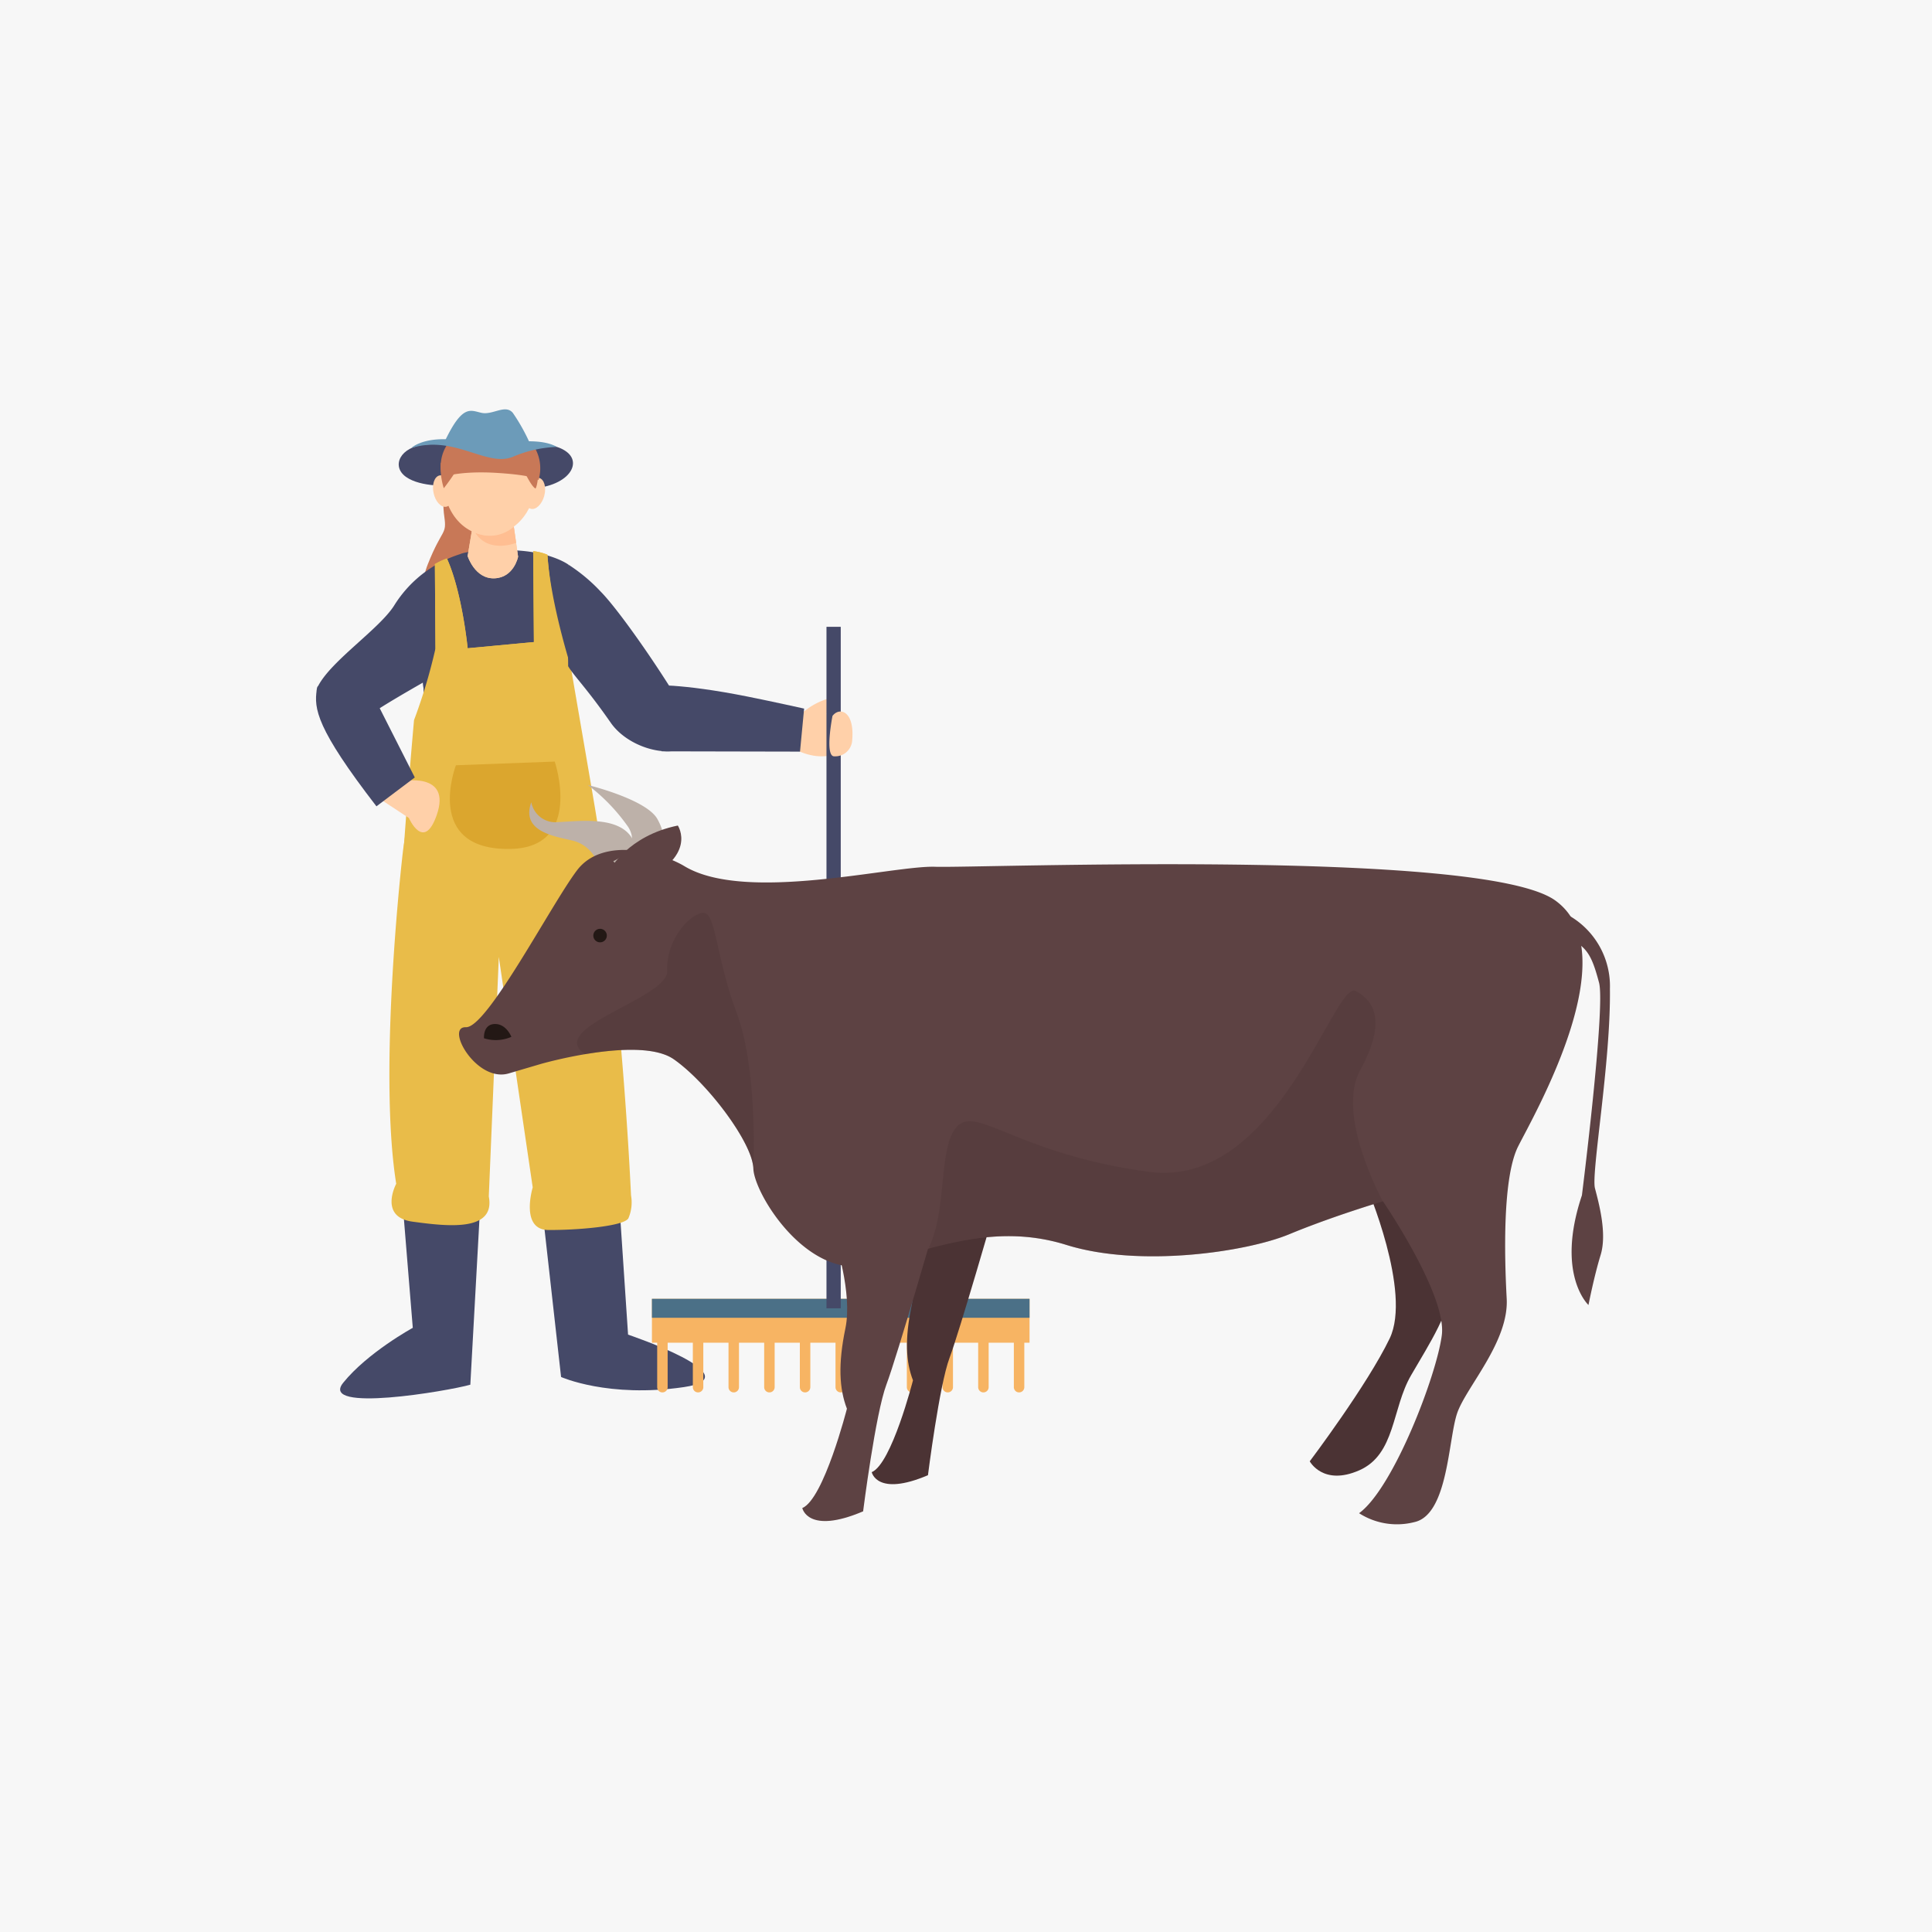 <svg xmlns="http://www.w3.org/2000/svg" xmlns:xlink="http://www.w3.org/1999/xlink" width="269" height="269" viewBox="0 0 269 269"><defs><clipPath id="a"><rect width="99.348" height="137.701" fill="none"/></clipPath><clipPath id="b"><rect width="160.254" height="102.898" fill="none"/></clipPath><clipPath id="d"><rect width="63.196" height="37.007" fill="none"/></clipPath><clipPath id="e"><rect width="24.619" height="35.607" fill="none"/></clipPath></defs><g transform="translate(-825 -1806)"><rect width="269" height="269" transform="translate(825 1806)" fill="#f7f7f7"/><g transform="translate(-169.833 -349.801)"><g transform="translate(1038.833 2212.801)"><g transform="translate(0 -0.001)" clip-path="url(#a)"><path d="M23.392,12.571s-4.094.291-6.2-1.209-.793-4.251,2.765-4.5,12.27.455,12.27.455,4.795-1.336,7.313.538-.359,5.6-6.854,5.109-9.29-.391-9.29-.391" transform="translate(-4.666 -1.963)" fill="#454968"/><path d="M22.639,30.824s-3.009-2.188-1.021-7.2,2.661-4,2.283-6.6-.144-8.513,1.755-9.168,5.36-1.991,6.021,4.109,0,9.391,1.837,10.617,5.579,3.579,4.074,9.376-14.949-1.131-14.949-1.131" transform="translate(-6.039 -2.093)" fill="#c87857"/><path d="M13.506,156.645l1.329,16.282s-6.285,3.43-9.689,7.647,14.59,1.155,17.7.271l1.36-24.665Z" transform="translate(-1.361 -45.046)" fill="#454968"/><path d="M44.494,157.991l2.46,21.954s6.574,2.954,17.094,1.41c9.714-1.425-7.768-7.306-7.768-7.306L55.128,156.79Z" transform="translate(-12.833 -45.222)" fill="#454968"/><path d="M20.152,28.081a16.817,16.817,0,0,0-9.235,7.181C8.859,38.514,2.186,42.918.346,46.441c-1,.825,1.863,7.661,6.569,4.477,1.874-1.445,6.312-3.96,10.07-6.111l19.08-1.856-.909-13.411s-2.541-1.879-8.048-1.988c-5.75-.114-6.956.528-6.956.528" transform="translate(-0.043 -7.943)" fill="#454968"/><path d="M21.428,58.825l-.692-7.471,4.726.117Z" transform="translate(-5.981 -14.812)" fill="#454968"/><path d="M21.428,58.825l-.692-7.471,4.726.117Z" transform="translate(-5.981 -14.812)" fill="#454968"/><path d="M20.694,29.55l.08,11.763s-.06,6.958-1.716,11l.033,4.516A72.553,72.553,0,0,0,16.261,69.37c-.716,6.173-3.265,32.019-.954,46.457,0,0-2.483,4.631,2.271,5.274s11.582,1.481,10.62-3.512l1.395-33.342,4.72,32.084s-1.793,5.91,2.184,5.932,10.4-.5,11.127-1.608A5.6,5.6,0,0,0,48,117.43s-1.987-45.409-8.29-62.836L38.6,41.167a67.422,67.422,0,0,1-2.24-12.921,7.056,7.056,0,0,0-1.983-.5l.1,12.655-9.224.863s-.762-7.8-2.89-12.507a10.966,10.966,0,0,0-1.676.79" transform="translate(-4.141 -8.004)" fill="#e9bc49"/><path d="M45.636,82.237c-1.26-14.072-1-12.165-3.435-26.382L40.12,43.76S37.3,34.894,36.888,28.247a7.039,7.039,0,0,0-1.982-.5l.1,12.655-9.223.863s-.763-7.8-2.891-12.507a10.966,10.966,0,0,0-1.676.79l.08,11.763a76.36,76.36,0,0,1-2.983,9.958S16.522,71.093,16.176,81.8c4.834.606,24.48.984,29.46.433" transform="translate(-4.666 -8.004)" fill="#e9bc49"/><path d="M90.745,59.591l2.82-.475s6.424-.993,6.962,4.607c-4.489,4.079-10.064-.853-10.064-.853Z" transform="translate(-26.092 -17.031)" fill="#ffd0a9"/><path d="M53.826,34.138a23.669,23.669,0,0,0-4.534-3.786c-.295,2.742,0,11.409-.009,14.158.793,1.351,2.574,3.048,5.926,7.866,3.02,4.341,11.106,5.653,11.919,1.336-3.034-5.932-10.417-16.652-13.3-19.574" transform="translate(-14.179 -8.754)" fill="#454968"/><path d="M30.34,22.851l-.669,4.015s1,3.195,3.723,3.1,3.3-3.006,3.3-3.006l-.661-4.621Z" transform="translate(-8.558 -6.443)" fill="#ffd0a9"/><path d="M30.34,22.851l-.669,4.015s1,3.195,3.723,3.1,3.3-3.006,3.3-3.006l-.661-4.621Z" transform="translate(-8.558 -6.443)" fill="#ffd0a9"/><path d="M31.169,23.8a5.042,5.042,0,0,0,5.361-.854l.323,2.256s-3.8,1.548-5.684-1.4" transform="translate(-8.99 -6.618)" fill="#ffbe92"/><path d="M37.87,10.418c-.257,4.507-3.352,7.77-6.929,7.567s-6.281-3.8-6.024-8.305,3.378-8.219,6.955-8.015,6.255,4.247,6,8.754" transform="translate(-7.182 -0.478)" fill="#ffd0a9"/><path d="M25.582,14.812c.262,1.2-.11,2.3-.831,2.461s-1.516-.691-1.778-1.893.111-2.306.831-2.462,1.516.692,1.778,1.894" transform="translate(-6.602 -3.72)" fill="#ffd0a9"/><path d="M40.984,15.2c-.321,1.188,0,2.308.708,2.5s1.549-.616,1.87-1.8,0-2.308-.708-2.5-1.549.616-1.87,1.8" transform="translate(-11.785 -3.856)" fill="#ffd0a9"/><path d="M37.053,4.8a26.541,26.541,0,0,0-2.4-4.3c-1.036-1.267-2.789.31-4.348-.014s-2.656-1.3-5.2,4.092c0,0,7.637,2.2,11.952.221" transform="translate(-7.24 0)" fill="#6c9bb9"/><path d="M24.82,13.313s2.7-3.357,2.918-5.193C26.833,7.819,24.4,9.8,24.4,9.8a9.673,9.673,0,0,0,.421,3.517" transform="translate(-7.031 -2.333)" fill="#c87857"/><path d="M41.885,13.546s.465-.659.4-3.764a4.766,4.766,0,0,0-3.052-1.034s1.768,4.38,2.651,4.8" transform="translate(-11.316 -2.523)" fill="#c87857"/><path d="M24.62,11.4s2.341-.93,7.714-.585,5.681,1.009,5.681,1.009a5.738,5.738,0,0,0-.626-4.7l-.728-.043-6.488.226-4.828-.5a5.435,5.435,0,0,0-.724,4.59" transform="translate(-7.038 -1.963)" fill="#c87857"/><path d="M18.623,7.071s1.5-1.5,5.56-1.195,3.789.784,6.942.482,5.951-.48,7.792.553A17.044,17.044,0,0,0,32.75,8.3c-3.637,1.457-8.157-3.121-14.127-1.228" transform="translate(-5.371 -1.683)" fill="#6c9bb9"/><path d="M86.27,63.216l-19.264-.04-1.547-9.188s3.953-.352,13.561,1.574c3.6.722,7.821,1.664,7.821,1.664Z" transform="translate(-18.88 -15.564)" fill="#454968"/><path d="M12.593,75.212l3.972,2.617s2.069,4.741,3.867-.391c2.163-6.173-4.987-4.712-4.987-4.712Z" transform="translate(-3.632 -20.933)" fill="#ffd0a9"/><path d="M13.753,67.066,7.836,55.387l-7.73-.544c-.394,2.626-.1,5.35,8.308,16.243Z" transform="translate(0 -15.818)" fill="#454968"/><path d="M97.8,59.265c.489.046,3.014-3.018,1.347-2.79a9.588,9.588,0,0,0-3.7,1.9Z" transform="translate(-27.53 -16.285)" fill="#ffd0a9"/><path d="M137.272,189.06h0a.729.729,0,0,0,.729-.729v-7.387h-1.457v7.387a.729.729,0,0,0,.729.729" transform="translate(-39.382 -52.189)" fill="#f7b463"/><path d="M130.293,189.06h0a.729.729,0,0,0,.729-.729v-7.387h-1.457v7.387a.729.729,0,0,0,.729.729" transform="translate(-37.369 -52.189)" fill="#f7b463"/><path d="M123.314,189.06h0a.729.729,0,0,0,.729-.729v-7.387h-1.457v7.387a.729.729,0,0,0,.729.729" transform="translate(-35.356 -52.189)" fill="#f7b463"/><path d="M116.336,189.06h0a.729.729,0,0,0,.729-.729v-7.387h-1.457v7.387a.729.729,0,0,0,.729.729" transform="translate(-33.344 -52.189)" fill="#f7b463"/><path d="M109.357,189.06h0a.729.729,0,0,0,.729-.729v-7.387h-1.457v7.387a.729.729,0,0,0,.729.729" transform="translate(-31.331 -52.189)" fill="#f7b463"/><path d="M102.378,189.06h0a.729.729,0,0,0,.729-.729v-7.387h-1.457v7.387a.729.729,0,0,0,.729.729" transform="translate(-29.318 -52.189)" fill="#f7b463"/><path d="M95.4,189.06h0a.729.729,0,0,0,.729-.729v-7.387H94.671v7.387a.729.729,0,0,0,.729.729" transform="translate(-27.305 -52.189)" fill="#f7b463"/><path d="M88.421,189.06h0a.729.729,0,0,0,.729-.729v-7.387H87.692v7.387a.729.729,0,0,0,.729.729" transform="translate(-25.292 -52.189)" fill="#f7b463"/><path d="M81.442,189.06h0a.729.729,0,0,0,.729-.729v-7.387H80.713v7.387a.729.729,0,0,0,.729.729" transform="translate(-23.279 -52.189)" fill="#f7b463"/><path d="M74.463,189.06h0a.729.729,0,0,0,.729-.729v-7.387H73.734v7.387a.729.729,0,0,0,.729.729" transform="translate(-21.267 -52.189)" fill="#f7b463"/><path d="M67.485,189.06h0a.729.729,0,0,0,.729-.729v-7.387H66.756v7.387a.729.729,0,0,0,.729.729" transform="translate(-19.254 -52.189)" fill="#f7b463"/><rect width="52.576" height="6.112" transform="translate(46.772 123.84)" fill="#f7b463"/><rect width="52.576" height="2.643" transform="translate(46.772 123.839)" fill="#4b7087"/><rect width="1.986" height="94.886" transform="translate(71.074 30.275)" fill="#454968"/><path d="M100.883,59.734s-1.134,5.72.27,5.627a2.374,2.374,0,0,0,2.479-2.333c.323-3.958-1.756-4.594-2.749-3.295" transform="translate(-28.972 -17.053)" fill="#ffd0a9"/><path d="M27.036,69.428l13.758-.512s4.042,11.968-6.161,12.162c-12.179.233-7.6-11.65-7.6-11.65" transform="translate(-7.554 -19.877)" fill="#dba62e"/></g></g><g transform="translate(1058.746 2265.105)"><g transform="translate(0 -0.001)" clip-path="url(#b)"><g clip-path="url(#b)"><path d="M406.764,178.512s6.347,14.734,3.238,21.212-11.13,17.107-11.13,17.107,1.851,3.478,6.9,1.253,4.52-8.59,7.2-13.214,5.507-8.847,5.653-13.028-1.435-17.358-1.435-17.358Z" transform="translate(-280.424 -122.671)" fill="#4b3334"/><path d="M197.666,199.917s2.323,6.861,1.371,11.431-.795,7.781.2,10.345c0,0-2.97,11.634-5.742,12.785,0,0,.688,3.465,7.827.426,0,0,1.586-12.559,3-16.321s6.422-21.143,6.422-21.143Z" transform="translate(-136.032 -138.808)" fill="#4b3334"/><path d="M508.3,56.778a11.322,11.322,0,0,1,9.3,11.528c.137,10.168-2.63,25.652-2.083,27.751s1.708,6.306.788,9.3-1.691,6.959-1.691,6.959-4.608-4.236-.913-15.273c0,0,3.3-26.179,2.385-29.608-1.376-5.181-2.042-5.265-7.784-8.02Z" transform="translate(-357.358 -39.917)" fill="#5d4243"/><path d="M42.114,15.8a4.936,4.936,0,0,0-3.344-2.452c-2.5-.586-7.01-1.291-5.556-5.3a3.409,3.409,0,0,0,3.71,2.769c3.264-.129,9.611-1.087,10.8,3.394A5.28,5.28,0,0,1,42.114,15.8" transform="translate(-23.152 -5.654)" fill="#bdb1a9"/><path d="M31.4,32.695c-3.352-2.014-11.387-4.144-14.956.548S3.927,55.21.963,55.106s1.456,7.762,5.954,6.436l4.5-1.327s13.761-3.947,18.487-.643,10.977,11.671,11.073,15.2,7.508,15.564,16.171,13.41,17.261-5.941,27.416-2.764,25.046,1,31.045-1.494,13.029-4.58,13.029-4.58,8.911,13.034,8.2,18.629-6.755,21.342-11.522,24.8a9.773,9.773,0,0,0,7.692,1.242c4.731-1.027,4.711-11.585,5.981-15.214s7.207-9.917,6.881-15.912-.579-16.855,1.592-21.182,15.322-27.027,5.139-34.268-80.367-4.463-86.3-4.67S39.955,37.835,31.4,32.695" transform="translate(0 -21.387)" fill="#5d4243"/><path d="M165.463,206.741s2.513,7.422,1.483,12.367-.86,8.418.211,11.192c0,0-3.213,12.586-6.213,13.832,0,0,.745,3.748,8.468.46,0,0,1.716-13.587,3.245-17.657s6.949-22.874,6.949-22.874Z" transform="translate(-113.15 -143.464)" fill="#5d4243"/><path d="M63.952,10.6s4-1.661,2.088-4.744A26.048,26.048,0,0,0,60.418,0S68.559,1.975,70.1,4.742s1.076,5.414-.724,6.811c0,0-3.549,1.311-5.428-.956" transform="translate(-42.476)" fill="#bdb1a9"/><path d="M11.692,114.029s-.164-1.915,1.468-1.98,2.346,1.785,2.346,1.785a5.437,5.437,0,0,1-3.814.2" transform="translate(-8.217 -78.774)" fill="#231815"/><path d="M64.834,68.481a.94.94,0,1,1-.815-1.05.94.94,0,0,1,.815,1.05" transform="translate(-44.264 -47.402)" fill="#231815"/><g transform="translate(65.439 28.61)" opacity="0.3" style="mix-blend-mode:multiply;isolation:isolate"><g clip-path="url(#d)"><path d="M280.383,107.487c3.424-6.244,2.417-9.466-.6-11.077S268.9,124,250.978,121.585s-23.766-9.063-26.585-6.445-1.41,11.48-4.028,16.918l.129.17c5.953-1.566,12.116-2.611,18.993-.459,10.155,3.177,25.046,1,31.045-1.494s13.029-4.58,13.029-4.58-6.6-11.965-3.178-18.208" transform="translate(-220.365 -96.345)" fill="#4b3334"/></g></g><path d="M70.818,25.111s2.487-4.693,9.434-6.117c0,0,2.959,4.434-5.756,8.07Z" transform="translate(-49.788 -13.354)" fill="#5d4243"/><g transform="translate(16.426 17.781)" opacity="0.3" style="mix-blend-mode:multiply;isolation:isolate"><g clip-path="url(#e)"><path d="M77.54,73.791c-3.021-8.056-2.82-14.3-4.834-13.9s-5.035,4.028-4.834,8.056c.194,3.87-17,7.869-11.457,11.625,4.3-.725,9.74-1.136,12.373.705,4.726,3.3,10.977,11.671,11.073,15.2,0,0,.7-13.636-2.322-21.692" transform="translate(-55.313 -59.876)" fill="#4b3334"/></g></g></g></g></g></g></g></svg>